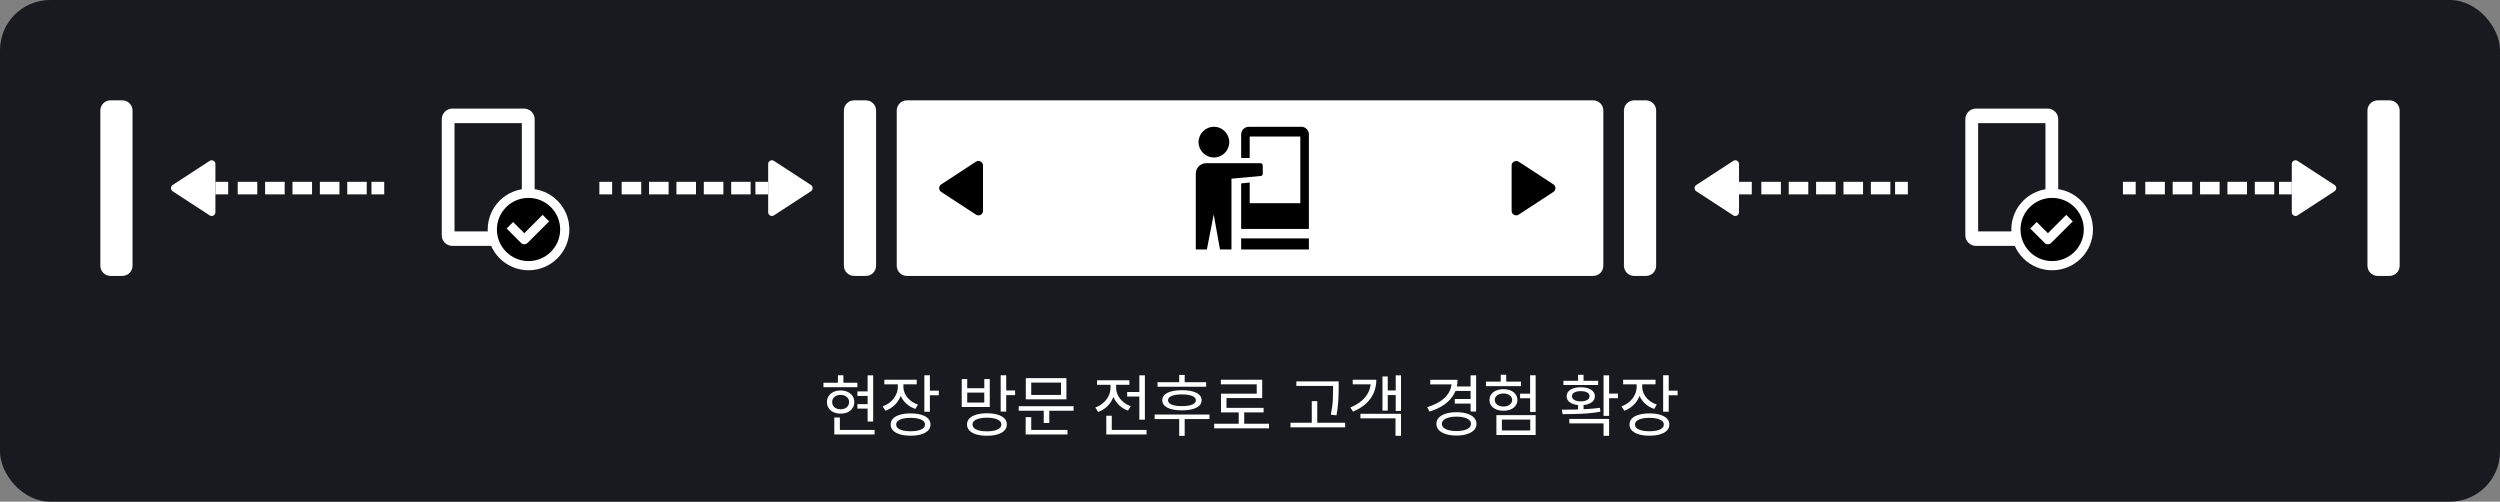 <svg width="598" height="120" viewBox="0 0 598 120" fill="none" xmlns="http://www.w3.org/2000/svg">
<rect x="0" y="0" width="598" height="120" fill="#808080" stroke="none"/>
<g clip-path="url(#clip0_469_7827)">
<rect width="598" height="120" rx="12" fill="#191920"/>
<path d="M381.078 24H216.937C215.589 24 214.496 25.092 214.496 26.438V63.562C214.496 64.908 215.589 66 216.937 66H381.078C382.426 66 383.519 64.908 383.519 63.562V26.438C383.519 25.092 382.426 24 381.078 24Z" fill="white"/>
<path d="M50.147 51.517L41.297 45.75C40.76 45.397 40.76 44.604 41.297 44.251L50.147 38.484C50.745 38.094 51.526 38.521 51.526 39.228V50.773C51.526 51.48 50.733 51.907 50.147 51.517Z" fill="white"/>
<path d="M185.125 38.484L193.975 44.251C194.512 44.604 194.512 45.397 193.975 45.75L185.125 51.517C184.527 51.907 183.746 51.48 183.746 50.773V39.228C183.746 38.521 184.54 38.094 185.125 38.484Z" fill="white"/>
<path d="M51.527 44.994H54.579" stroke="white" stroke-width="3" stroke-miterlimit="10"/>
<path d="M56.862 44.994H87.72" stroke="white" stroke-width="3" stroke-miterlimit="10" stroke-dasharray="4.68 1.87"/>
<path d="M88.855 44.994H91.906" stroke="white" stroke-width="3" stroke-miterlimit="10"/>
<path d="M143.367 44.994H146.419" stroke="white" stroke-width="3" stroke-miterlimit="10"/>
<path d="M148.701 44.994H179.547" stroke="white" stroke-width="3" stroke-miterlimit="10" stroke-dasharray="4.68 1.87"/>
<path d="M180.695 44.994H183.746" stroke="white" stroke-width="3" stroke-miterlimit="10"/>
<path d="M313.085 57.027H296.887V59.673H313.085V57.027Z" fill="black"/>
<path d="M302.05 39.532V41.593C302.05 41.849 301.855 42.068 301.586 42.092L294.567 42.739V59.673H291.821L290.32 51.285L288.684 59.673H286.035V41.532C286.035 40.154 287.158 39.032 288.537 39.032H301.525C301.806 39.032 302.026 39.252 302.026 39.532H302.05Z" fill="black"/>
<path d="M290.368 37.666C292.398 37.666 294.043 36.023 294.043 33.997C294.043 31.97 292.398 30.327 290.368 30.327C288.339 30.327 286.694 31.97 286.694 33.997C286.694 36.023 288.339 37.666 290.368 37.666Z" fill="black"/>
<path d="M311.254 30.328H298.718C297.705 30.328 296.887 31.145 296.887 32.156V37.789H298.925V32.656H311.034V48.603H298.925V43.653L296.887 43.873V54.76H313.085V32.144C313.085 31.132 312.267 30.315 311.254 30.315V30.328Z" fill="black"/>
<path d="M363.254 38.666L371.579 44.104C372.226 44.531 372.226 45.481 371.579 45.908L363.254 51.346C362.534 51.809 361.582 51.297 361.582 50.444V39.581C361.582 38.727 362.534 38.215 363.254 38.679V38.666Z" fill="black"/>
<path d="M233.462 38.666L225.138 44.104C224.491 44.531 224.491 45.481 225.138 45.908L233.462 51.346C234.183 51.809 235.135 51.297 235.135 50.444V39.581C235.135 38.727 234.183 38.215 233.462 38.679V38.666Z" fill="black"/>
<path d="M125.349 25.975H108.211C106.807 25.975 105.672 27.108 105.672 28.511V56.283C105.672 57.685 106.807 58.819 108.211 58.819H125.349C126.752 58.819 127.888 57.685 127.888 56.283V28.511C127.888 27.108 126.752 25.975 125.349 25.975ZM124.824 55.344H108.723V29.449H124.824V55.344Z" fill="white"/>
<path d="M126.424 63.549C131.211 63.549 135.091 59.674 135.091 54.893C135.091 50.113 131.211 46.237 126.424 46.237C121.638 46.237 117.758 50.113 117.758 54.893C117.758 59.674 121.638 63.549 126.424 63.549Z" fill="black" stroke="white" stroke-width="2.2" stroke-linejoin="round"/>
<path d="M121.957 53.882L125.411 57.332L130.575 52.175" stroke="white" stroke-width="2.2" stroke-linejoin="round"/>
<path d="M207.12 24H204.301C202.952 24 201.859 25.092 201.859 26.438V63.562C201.859 64.908 202.952 66 204.301 66H207.12C208.469 66 209.562 64.908 209.562 63.562V26.438C209.562 25.092 208.469 24 207.12 24Z" fill="white"/>
<path d="M29.261 24H26.441C25.093 24 24 25.092 24 26.438V63.562C24 64.908 25.093 66 26.441 66H29.261C30.609 66 31.702 64.908 31.702 63.562V26.438C31.702 25.092 30.609 24 29.261 24Z" fill="white"/>
<path d="M414.596 51.517L405.747 45.75C405.209 45.397 405.209 44.604 405.747 44.251L414.596 38.484C415.194 38.094 415.976 38.521 415.976 39.228V50.773C415.976 51.48 415.182 51.907 414.596 51.517Z" fill="white"/>
<path d="M549.575 38.484L558.424 44.251C558.961 44.604 558.961 45.397 558.424 45.75L549.575 51.517C548.977 51.907 548.195 51.48 548.195 50.773V39.228C548.195 38.521 548.989 38.094 549.575 38.484Z" fill="white"/>
<path d="M415.977 44.994H419.028" stroke="white" stroke-width="3" stroke-miterlimit="10"/>
<path d="M421.311 44.994H452.169" stroke="white" stroke-width="3" stroke-miterlimit="10" stroke-dasharray="4.68 1.87"/>
<path d="M453.304 44.994H456.356" stroke="white" stroke-width="3" stroke-miterlimit="10"/>
<path d="M507.805 44.994H510.856" stroke="white" stroke-width="3" stroke-miterlimit="10"/>
<path d="M513.151 44.994H543.997" stroke="white" stroke-width="3" stroke-miterlimit="10" stroke-dasharray="4.68 1.87"/>
<path d="M545.145 44.994H548.196" stroke="white" stroke-width="3" stroke-miterlimit="10"/>
<path d="M489.786 25.975H472.648C471.245 25.975 470.109 27.108 470.109 28.511V56.283C470.109 57.685 471.245 58.819 472.648 58.819H489.786C491.19 58.819 492.325 57.685 492.325 56.283V28.511C492.325 27.108 491.19 25.975 489.786 25.975ZM489.274 55.344H473.173V29.449H489.274V55.344Z" fill="white"/>
<path d="M490.874 63.549C495.66 63.549 499.54 59.674 499.54 54.893C499.54 50.113 495.66 46.237 490.874 46.237C486.087 46.237 482.207 50.113 482.207 54.893C482.207 59.674 486.087 63.549 490.874 63.549Z" fill="black" stroke="white" stroke-width="2.2" stroke-linejoin="round"/>
<path d="M486.406 53.882L489.861 57.332L495.024 52.175" stroke="white" stroke-width="2.2" stroke-linejoin="round"/>
<path d="M571.558 24H568.738C567.39 24 566.297 25.092 566.297 26.438V63.562C566.297 64.908 567.39 66 568.738 66H571.558C572.906 66 573.999 64.908 573.999 63.562V26.438C573.999 25.092 572.906 24 571.558 24Z" fill="white"/>
<path d="M393.71 24H390.891C389.542 24 388.449 25.092 388.449 26.438V63.562C388.449 64.908 389.542 66 390.891 66H393.71C395.059 66 396.152 64.908 396.152 63.562V26.438C396.152 25.092 395.059 24 393.71 24Z" fill="white"/>
<path d="M207.534 89.784H208.862V100.824H207.534V89.784ZM205.086 93.624H208.078V94.712H205.086V93.624ZM205.086 96.664H208.078V97.736H205.086V96.664ZM196.974 91.544H205.086V92.616H196.974V91.544ZM201.07 93.4C201.721 93.4 202.291 93.517 202.782 93.752C203.273 93.987 203.657 94.312 203.934 94.728C204.211 95.144 204.35 95.624 204.35 96.168C204.35 96.712 204.211 97.197 203.934 97.624C203.657 98.04 203.273 98.365 202.782 98.6C202.291 98.824 201.721 98.936 201.07 98.936C200.43 98.936 199.865 98.824 199.374 98.6C198.883 98.365 198.499 98.04 198.222 97.624C197.945 97.197 197.806 96.712 197.806 96.168C197.806 95.624 197.945 95.144 198.222 94.728C198.499 94.312 198.883 93.987 199.374 93.752C199.865 93.517 200.43 93.4 201.07 93.4ZM201.07 94.456C200.473 94.456 199.987 94.616 199.614 94.936C199.241 95.245 199.054 95.656 199.054 96.168C199.054 96.691 199.241 97.112 199.614 97.432C199.987 97.741 200.473 97.896 201.07 97.896C201.667 97.896 202.153 97.741 202.526 97.432C202.91 97.112 203.102 96.691 203.102 96.168C203.102 95.656 202.91 95.245 202.526 94.936C202.153 94.616 201.667 94.456 201.07 94.456ZM200.43 89.768H201.742V92.216H200.43V89.768ZM199.566 102.84H209.198V103.928H199.566V102.84ZM199.566 99.864H200.894V103.352H199.566V99.864ZM214.765 91.32H215.853V92.488C215.853 93.384 215.682 94.211 215.341 94.968C215.01 95.725 214.541 96.387 213.933 96.952C213.336 97.517 212.626 97.949 211.805 98.248L211.133 97.192C211.858 96.936 212.493 96.573 213.037 96.104C213.581 95.624 214.002 95.075 214.301 94.456C214.61 93.837 214.765 93.181 214.765 92.488V91.32ZM215.005 91.32H216.093V92.488C216.093 93.117 216.237 93.715 216.525 94.28C216.813 94.845 217.218 95.341 217.741 95.768C218.264 96.195 218.877 96.531 219.581 96.776L218.957 97.816C218.146 97.539 217.448 97.139 216.861 96.616C216.274 96.093 215.816 95.48 215.485 94.776C215.165 94.061 215.005 93.299 215.005 92.488V91.32ZM211.533 90.84H219.277V91.928H211.533V90.84ZM221.101 89.768H222.429V98.488H221.101V89.768ZM222.061 93.448H224.557V94.552H222.061V93.448ZM217.821 98.888C218.802 98.888 219.645 98.995 220.349 99.208C221.064 99.411 221.613 99.709 221.997 100.104C222.381 100.499 222.573 100.979 222.573 101.544C222.573 102.109 222.381 102.589 221.997 102.984C221.613 103.379 221.064 103.683 220.349 103.896C219.645 104.109 218.802 104.216 217.821 104.216C216.84 104.216 215.992 104.109 215.277 103.896C214.562 103.683 214.013 103.379 213.629 102.984C213.245 102.589 213.053 102.109 213.053 101.544C213.053 100.979 213.245 100.499 213.629 100.104C214.013 99.709 214.562 99.411 215.277 99.208C215.992 98.995 216.84 98.888 217.821 98.888ZM217.821 99.944C217.106 99.944 216.488 100.008 215.965 100.136C215.453 100.264 215.058 100.445 214.781 100.68C214.504 100.915 214.365 101.203 214.365 101.544C214.365 101.885 214.504 102.179 214.781 102.424C215.058 102.659 215.453 102.84 215.965 102.968C216.488 103.096 217.106 103.16 217.821 103.16C218.536 103.16 219.149 103.096 219.661 102.968C220.173 102.84 220.568 102.659 220.845 102.424C221.122 102.179 221.261 101.885 221.261 101.544C221.261 101.203 221.122 100.915 220.845 100.68C220.568 100.445 220.173 100.264 219.661 100.136C219.149 100.008 218.536 99.944 217.821 99.944ZM236.08 98.856C237.061 98.856 237.904 98.963 238.608 99.176C239.322 99.389 239.872 99.693 240.256 100.088C240.64 100.483 240.832 100.963 240.832 101.528C240.832 102.093 240.64 102.579 240.256 102.984C239.872 103.389 239.322 103.699 238.608 103.912C237.904 104.125 237.061 104.232 236.08 104.232C235.098 104.232 234.25 104.125 233.536 103.912C232.821 103.699 232.272 103.389 231.888 102.984C231.504 102.579 231.312 102.093 231.312 101.528C231.312 100.963 231.504 100.483 231.888 100.088C232.272 99.693 232.821 99.389 233.536 99.176C234.25 98.963 235.098 98.856 236.08 98.856ZM236.08 99.912C235.365 99.912 234.746 99.976 234.224 100.104C233.712 100.232 233.317 100.419 233.04 100.664C232.762 100.899 232.624 101.187 232.624 101.528C232.624 101.88 232.762 102.179 233.04 102.424C233.317 102.669 233.712 102.856 234.224 102.984C234.746 103.112 235.365 103.176 236.08 103.176C236.794 103.176 237.408 103.112 237.92 102.984C238.432 102.856 238.826 102.669 239.104 102.424C239.381 102.179 239.52 101.88 239.52 101.528C239.52 101.187 239.381 100.899 239.104 100.664C238.826 100.419 238.432 100.232 237.92 100.104C237.408 99.976 236.794 99.912 236.08 99.912ZM239.36 89.768H240.688V98.456H239.36V89.768ZM240.32 93.4H242.816V94.52H240.32V93.4ZM230.048 90.68H231.36V92.856H235.44V90.68H236.752V97.352H230.048V90.68ZM231.36 93.912V96.28H235.44V93.912H231.36ZM243.678 97.16H256.798V98.248H243.678V97.16ZM249.662 97.848H250.99V101.176H249.662V97.848ZM245.374 90.456H255.086V95.528H245.374V90.456ZM253.79 91.512H246.67V94.472H253.79V91.512ZM245.342 102.84H255.342V103.928H245.342V102.84ZM245.342 99.784H246.67V103.208H245.342V99.784ZM269.617 93.768H273.281V94.856H269.617V93.768ZM272.529 89.784H273.857V100.392H272.529V89.784ZM264.625 102.84H274.257V103.928H264.625V102.84ZM264.625 99.448H265.937V103.384H264.625V99.448ZM265.633 91.576H266.721V92.744C266.721 93.619 266.55 94.445 266.209 95.224C265.878 95.992 265.409 96.664 264.801 97.24C264.193 97.805 263.489 98.243 262.689 98.552L262.001 97.48C262.534 97.288 263.02 97.032 263.457 96.712C263.905 96.392 264.294 96.024 264.625 95.608C264.956 95.192 265.206 94.739 265.377 94.248C265.548 93.757 265.633 93.256 265.633 92.744V91.576ZM265.889 91.576H266.977V92.744C266.977 93.363 267.121 93.965 267.409 94.552C267.697 95.139 268.108 95.661 268.641 96.12C269.174 96.568 269.788 96.915 270.481 97.16L269.809 98.216C269.02 97.928 268.332 97.512 267.745 96.968C267.158 96.413 266.7 95.773 266.369 95.048C266.049 94.323 265.889 93.555 265.889 92.744V91.576ZM262.417 90.952H270.145V92.04H262.417V90.952ZM276.88 91.416H288.512V92.504H276.88V91.416ZM276.192 99.16H289.312V100.248H276.192V99.16ZM282.064 100.04H283.376V104.264H282.064V100.04ZM282.72 93.336C284.192 93.336 285.344 93.544 286.176 93.96C287.008 94.376 287.424 94.973 287.424 95.752C287.424 96.509 287.008 97.101 286.176 97.528C285.344 97.944 284.192 98.152 282.72 98.152C281.248 98.152 280.096 97.944 279.264 97.528C278.432 97.101 278.016 96.509 278.016 95.752C278.016 94.973 278.432 94.376 279.264 93.96C280.096 93.544 281.248 93.336 282.72 93.336ZM282.72 94.344C281.664 94.344 280.843 94.467 280.256 94.712C279.68 94.947 279.392 95.293 279.392 95.752C279.392 96.189 279.68 96.531 280.256 96.776C280.843 97.021 281.664 97.144 282.72 97.144C283.776 97.144 284.592 97.021 285.168 96.776C285.755 96.531 286.048 96.189 286.048 95.752C286.048 95.293 285.755 94.947 285.168 94.712C284.592 94.467 283.776 94.344 282.72 94.344ZM282.064 89.688H283.376V92.136H282.064V89.688ZM290.431 101.352H303.551V102.456H290.431V101.352ZM296.303 98.264H297.615V101.816H296.303V98.264ZM292.031 90.84H301.919V95.224H293.375V98.12H292.063V94.168H300.607V91.928H292.031V90.84ZM292.063 97.56H302.255V98.648H292.063V97.56ZM310.081 91.224H319.393V92.312H310.081V91.224ZM308.689 101.112H321.761V102.216H308.689V101.112ZM313.777 95.944H315.089V101.672H313.777V95.944ZM318.881 91.224H320.209V92.648C320.209 93.245 320.199 93.875 320.177 94.536C320.167 95.197 320.124 95.923 320.049 96.712C319.985 97.501 319.863 98.381 319.681 99.352L318.337 99.192C318.615 97.805 318.775 96.589 318.817 95.544C318.86 94.488 318.881 93.523 318.881 92.648V91.224ZM333.856 89.784H335.12V98.296H333.856V89.784ZM331.552 93.4H334.288V94.504H331.552V93.4ZM330.688 90.056H331.952V98.216H330.688V90.056ZM325.408 98.984H335.12V104.248H333.808V100.072H325.408V98.984ZM327.888 90.84H329.216C329.216 91.992 329.003 93.048 328.576 94.008C328.16 94.968 327.541 95.821 326.72 96.568C325.899 97.304 324.875 97.933 323.648 98.456L322.992 97.464C324.069 97.027 324.971 96.499 325.696 95.88C326.421 95.261 326.965 94.568 327.328 93.8C327.701 93.032 327.888 92.195 327.888 91.288V90.84ZM323.568 90.84H328.352V91.928H323.568V90.84ZM348.115 92.44H351.987V93.512H348.115V92.44ZM347.987 95.448H351.891V96.536H347.987V95.448ZM351.763 89.784H353.091V98.44H351.763V89.784ZM347.235 90.856H348.643C348.643 92.093 348.371 93.208 347.827 94.2C347.294 95.192 346.52 96.045 345.507 96.76C344.504 97.464 343.31 98.024 341.923 98.44L341.379 97.384C342.606 97.021 343.656 96.552 344.531 95.976C345.406 95.389 346.072 94.717 346.531 93.96C347 93.192 347.235 92.349 347.235 91.432V90.856ZM342.115 90.856H348.131V91.944H342.115V90.856ZM348.387 98.6C349.368 98.6 350.211 98.712 350.915 98.936C351.63 99.16 352.184 99.48 352.579 99.896C352.974 100.312 353.171 100.808 353.171 101.384C353.171 101.971 352.974 102.472 352.579 102.888C352.184 103.293 351.63 103.608 350.915 103.832C350.211 104.067 349.368 104.184 348.387 104.184C347.416 104.184 346.568 104.067 345.843 103.832C345.128 103.608 344.574 103.293 344.179 102.888C343.784 102.472 343.587 101.971 343.587 101.384C343.587 100.808 343.784 100.312 344.179 99.896C344.574 99.48 345.128 99.16 345.843 98.936C346.568 98.712 347.416 98.6 348.387 98.6ZM348.387 99.656C347.683 99.656 347.07 99.725 346.547 99.864C346.024 100.003 345.619 100.2 345.331 100.456C345.043 100.712 344.899 101.021 344.899 101.384C344.899 101.747 345.043 102.056 345.331 102.312C345.619 102.568 346.024 102.765 346.547 102.904C347.07 103.043 347.683 103.112 348.387 103.112C349.102 103.112 349.715 103.043 350.227 102.904C350.739 102.765 351.139 102.568 351.427 102.312C351.715 102.056 351.859 101.747 351.859 101.384C351.859 101.021 351.715 100.712 351.427 100.456C351.139 100.2 350.739 100.003 350.227 99.864C349.715 99.725 349.102 99.656 348.387 99.656ZM366.002 89.768H367.33V98.536H366.002V89.768ZM363.602 94.168H366.594V95.272H363.602V94.168ZM357.938 99.304H367.33V104.056H357.938V99.304ZM366.034 100.376H359.25V102.968H366.034V100.376ZM355.442 91.272H363.81V92.36H355.442V91.272ZM359.634 93.096C360.284 93.096 360.86 93.203 361.362 93.416C361.863 93.629 362.252 93.933 362.53 94.328C362.818 94.712 362.962 95.16 362.962 95.672C362.962 96.195 362.818 96.648 362.53 97.032C362.252 97.416 361.863 97.715 361.362 97.928C360.86 98.141 360.284 98.248 359.634 98.248C358.983 98.248 358.402 98.141 357.89 97.928C357.388 97.715 356.994 97.416 356.706 97.032C356.428 96.648 356.29 96.195 356.29 95.672C356.29 95.16 356.428 94.712 356.706 94.328C356.994 93.933 357.388 93.629 357.89 93.416C358.402 93.203 358.983 93.096 359.634 93.096ZM359.634 94.12C359.228 94.12 358.866 94.184 358.546 94.312C358.236 94.44 357.991 94.621 357.81 94.856C357.639 95.091 357.554 95.363 357.554 95.672C357.554 95.981 357.639 96.253 357.81 96.488C357.991 96.723 358.236 96.909 358.546 97.048C358.866 97.176 359.228 97.24 359.634 97.24C360.039 97.24 360.396 97.176 360.706 97.048C361.015 96.909 361.255 96.723 361.426 96.488C361.607 96.253 361.698 95.981 361.698 95.672C361.698 95.363 361.607 95.091 361.426 94.856C361.255 94.621 361.015 94.44 360.706 94.312C360.396 94.184 360.039 94.12 359.634 94.12ZM358.978 89.64H360.29V92.056H358.978V89.64ZM377.476 96.568H378.788V98.408H377.476V96.568ZM383.572 89.784H384.9V99.48H383.572V89.784ZM384.34 94.152H387.012V95.256H384.34V94.152ZM373.764 99.064L373.604 97.992C374.468 97.992 375.412 97.987 376.436 97.976C377.471 97.955 378.527 97.912 379.604 97.848C380.682 97.784 381.716 97.683 382.708 97.544L382.804 98.488C381.78 98.669 380.73 98.803 379.652 98.888C378.586 98.963 377.546 99.011 376.532 99.032C375.53 99.053 374.607 99.064 373.764 99.064ZM375.38 100.216H384.9V104.248H383.572V101.272H375.38V100.216ZM373.972 91.08H382.276V92.088H373.972V91.08ZM378.116 92.632C379.14 92.632 379.956 92.824 380.564 93.208C381.183 93.592 381.492 94.115 381.492 94.776C381.492 95.437 381.183 95.96 380.564 96.344C379.956 96.728 379.14 96.92 378.116 96.92C377.103 96.92 376.287 96.728 375.668 96.344C375.05 95.96 374.74 95.437 374.74 94.776C374.74 94.115 375.05 93.592 375.668 93.208C376.287 92.824 377.103 92.632 378.116 92.632ZM378.116 93.56C377.476 93.56 376.964 93.667 376.58 93.88C376.196 94.093 376.004 94.392 376.004 94.776C376.004 95.139 376.196 95.437 376.58 95.672C376.964 95.896 377.476 96.008 378.116 96.008C378.756 96.008 379.268 95.896 379.652 95.672C380.036 95.437 380.228 95.139 380.228 94.776C380.228 94.392 380.036 94.093 379.652 93.88C379.268 93.667 378.756 93.56 378.116 93.56ZM377.476 89.656H378.788V91.576H377.476V89.656ZM391.491 91.32H392.579V92.488C392.579 93.384 392.408 94.211 392.067 94.968C391.736 95.725 391.267 96.387 390.659 96.952C390.062 97.517 389.352 97.949 388.531 98.248L387.859 97.192C388.584 96.936 389.219 96.573 389.763 96.104C390.307 95.624 390.728 95.075 391.027 94.456C391.336 93.837 391.491 93.181 391.491 92.488V91.32ZM391.731 91.32H392.819V92.488C392.819 93.117 392.963 93.715 393.251 94.28C393.539 94.845 393.944 95.341 394.467 95.768C394.99 96.195 395.603 96.531 396.307 96.776L395.683 97.816C394.872 97.539 394.174 97.139 393.587 96.616C393 96.093 392.542 95.48 392.211 94.776C391.891 94.061 391.731 93.299 391.731 92.488V91.32ZM388.259 90.84H396.003V91.928H388.259V90.84ZM397.827 89.768H399.155V98.488H397.827V89.768ZM398.787 93.448H401.283V94.552H398.787V93.448ZM394.547 98.888C395.528 98.888 396.371 98.995 397.075 99.208C397.79 99.411 398.339 99.709 398.723 100.104C399.107 100.499 399.299 100.979 399.299 101.544C399.299 102.109 399.107 102.589 398.723 102.984C398.339 103.379 397.79 103.683 397.075 103.896C396.371 104.109 395.528 104.216 394.547 104.216C393.566 104.216 392.718 104.109 392.003 103.896C391.288 103.683 390.739 103.379 390.355 102.984C389.971 102.589 389.779 102.109 389.779 101.544C389.779 100.979 389.971 100.499 390.355 100.104C390.739 99.709 391.288 99.411 392.003 99.208C392.718 98.995 393.566 98.888 394.547 98.888ZM394.547 99.944C393.832 99.944 393.214 100.008 392.691 100.136C392.179 100.264 391.784 100.445 391.507 100.68C391.23 100.915 391.091 101.203 391.091 101.544C391.091 101.885 391.23 102.179 391.507 102.424C391.784 102.659 392.179 102.84 392.691 102.968C393.214 103.096 393.832 103.16 394.547 103.16C395.262 103.16 395.875 103.096 396.387 102.968C396.899 102.84 397.294 102.659 397.571 102.424C397.848 102.179 397.987 101.885 397.987 101.544C397.987 101.203 397.848 100.915 397.571 100.68C397.294 100.445 396.899 100.264 396.387 100.136C395.875 100.008 395.262 99.944 394.547 99.944Z" fill="white"/>
</g>
<defs>
<clipPath id="clip0_469_7827">
<rect width="598" height="120" fill="white"/>
</clipPath>
</defs>
</svg>
